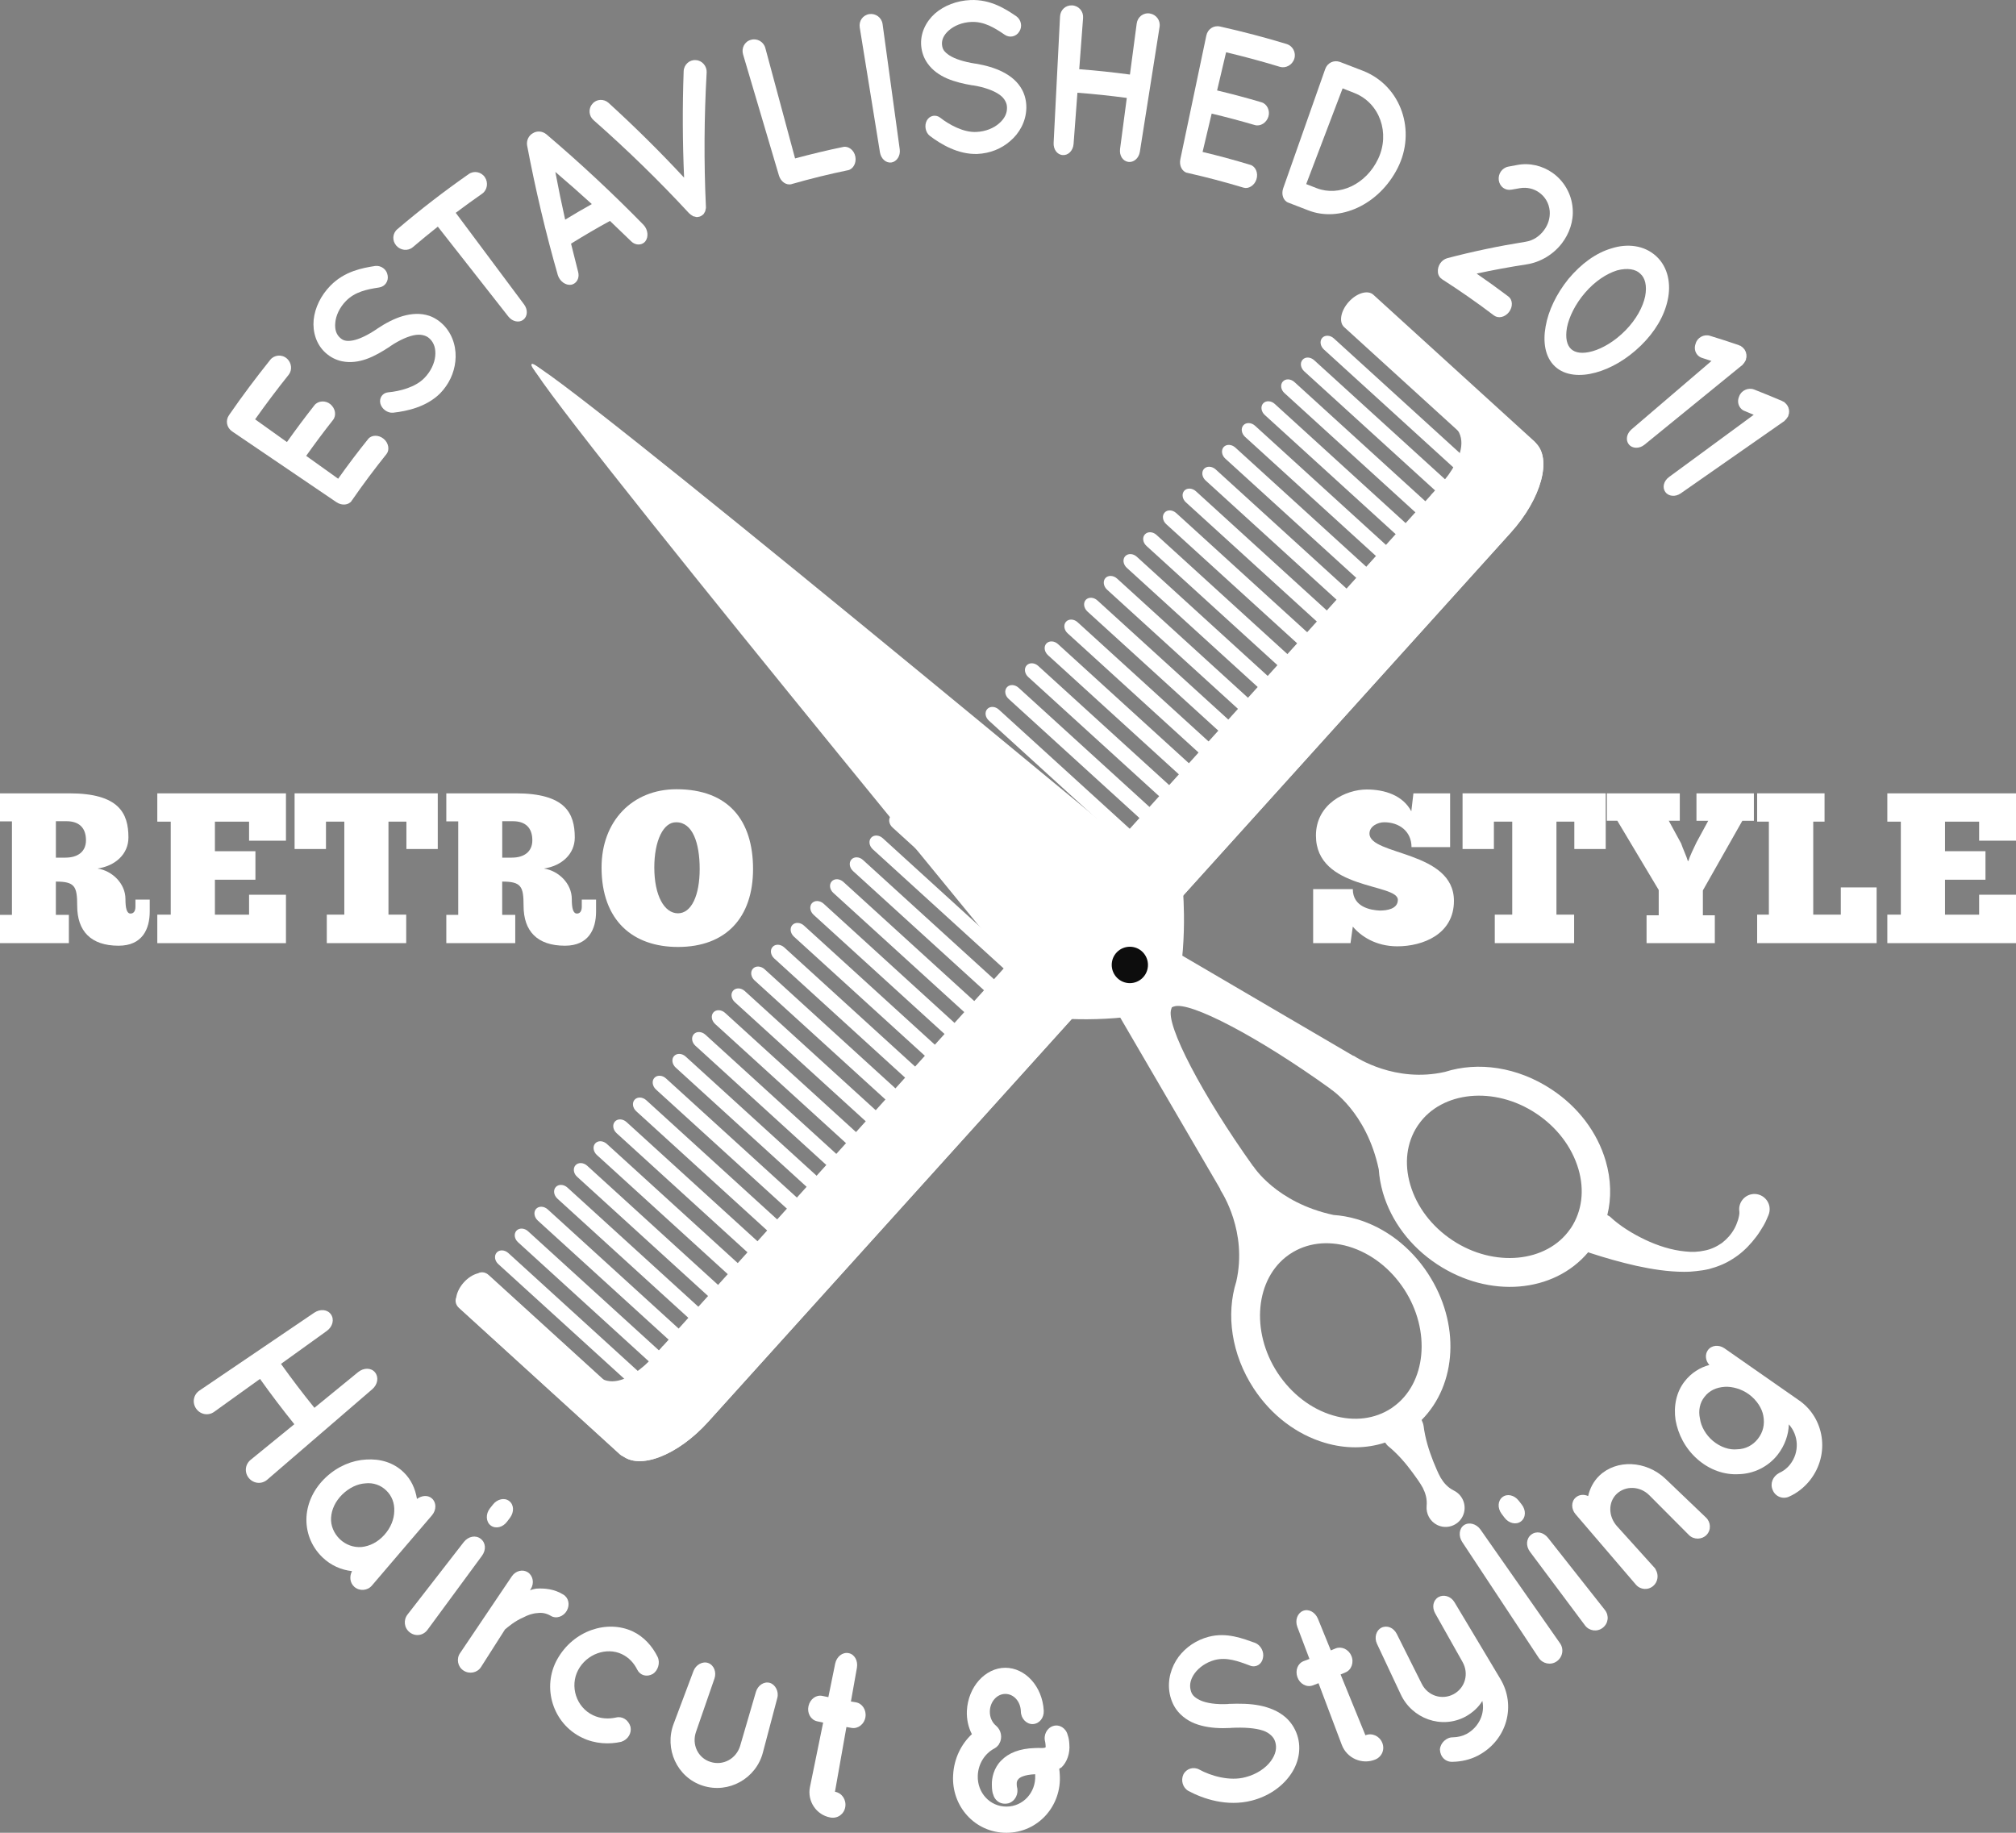 <svg xmlns="http://www.w3.org/2000/svg" width="110" height="100" viewBox="0 0 110 100" fill="none"><rect x="0" y="0" width="110" height="100" fill="#808080" stroke="none"/><path d="M49.773 43.954L58.558 51.955C58.759 52.135 59.043 52.149 59.194 51.983C59.346 51.815 59.305 51.53 59.104 51.349L50.319 43.349C50.118 43.168 49.834 43.156 49.685 43.322C49.534 43.49 49.572 43.773 49.773 43.954Z" fill="white"></path><path d="M48.698 45.148L57.483 53.146C57.682 53.329 57.968 53.341 58.119 53.173C58.268 53.006 58.228 52.724 58.029 52.541L49.244 44.543C49.04 44.36 48.759 44.348 48.61 44.516C48.456 44.681 48.497 44.965 48.698 45.148Z" fill="white"></path><path d="M47.623 46.338L56.408 54.339C56.609 54.52 56.893 54.531 57.044 54.366C57.195 54.197 57.155 53.915 56.954 53.736L48.169 45.736C47.968 45.552 47.684 45.538 47.533 45.707C47.381 45.875 47.423 46.155 47.623 46.338Z" fill="white"></path><path d="M46.547 47.529L55.333 55.527C55.534 55.708 55.818 55.722 55.967 55.556C56.118 55.388 56.078 55.105 55.879 54.924L47.09 46.924C46.892 46.74 46.608 46.729 46.457 46.895C46.308 47.063 46.346 47.346 46.547 47.529Z" fill="white"></path><path d="M45.471 48.72L54.258 56.721C54.456 56.902 54.743 56.916 54.892 56.748C55.043 56.582 55.002 56.299 54.802 56.116L46.017 48.118C45.814 47.934 45.532 47.923 45.381 48.091C45.23 48.258 45.268 48.538 45.471 48.72Z" fill="white"></path><path d="M44.393 49.913L53.182 57.914C53.381 58.094 53.664 58.106 53.816 57.94C53.967 57.772 53.924 57.489 53.726 57.309L44.941 49.308C44.74 49.125 44.457 49.113 44.303 49.279C44.154 49.447 44.193 49.73 44.393 49.913Z" fill="white"></path><path d="M43.319 51.104L52.108 59.102C52.306 59.285 52.593 59.297 52.742 59.129C52.893 58.963 52.852 58.683 52.652 58.497L43.865 50.499C43.666 50.318 43.38 50.307 43.231 50.474C43.082 50.638 43.12 50.921 43.319 51.104Z" fill="white"></path><path d="M42.245 52.295L51.029 60.296C51.23 60.477 51.514 60.49 51.665 60.324C51.814 60.158 51.773 59.875 51.575 59.692L42.791 51.691C42.59 51.51 42.304 51.496 42.155 51.667C42.006 51.828 42.042 52.112 42.245 52.295Z" fill="white"></path><path d="M41.168 53.488L49.957 61.487C50.156 61.667 50.44 61.681 50.591 61.513C50.742 61.345 50.702 61.062 50.503 60.882L41.717 52.881C41.513 52.7 41.232 52.686 41.081 52.854C40.929 53.022 40.968 53.305 41.168 53.488Z" fill="white"></path><path d="M40.095 54.678L48.881 62.676C49.078 62.857 49.364 62.871 49.515 62.705C49.666 62.536 49.626 62.255 49.425 62.071L40.638 54.073C40.437 53.892 40.156 53.881 40.005 54.049C39.853 54.212 39.894 54.497 40.095 54.678Z" fill="white"></path><path d="M39.019 55.87L47.804 63.868C48.005 64.049 48.289 64.063 48.44 63.898C48.591 63.729 48.551 63.444 48.35 63.263L39.563 55.265C39.364 55.084 39.081 55.07 38.929 55.236C38.778 55.405 38.819 55.687 39.019 55.87Z" fill="white"></path><path d="M37.944 57.058L46.73 65.061C46.931 65.242 47.215 65.256 47.366 65.088C47.518 64.922 47.477 64.637 47.276 64.456L38.49 56.455C38.289 56.274 38.007 56.26 37.856 56.428C37.705 56.597 37.743 56.877 37.944 57.058Z" fill="white"></path><path d="M36.868 58.249L45.655 66.252C45.856 66.433 46.14 66.445 46.291 66.279C46.44 66.111 46.4 65.83 46.201 65.647L37.414 57.649C37.213 57.465 36.932 57.454 36.778 57.62C36.629 57.785 36.67 58.068 36.868 58.249Z" fill="white"></path><path d="M35.792 59.445L44.579 67.443C44.78 67.624 45.064 67.638 45.215 67.472C45.366 67.304 45.326 67.019 45.125 66.838L36.338 58.84C36.138 58.657 35.854 58.645 35.703 58.813C35.554 58.978 35.593 59.261 35.792 59.445Z" fill="white"></path><path d="M34.718 60.633L43.502 68.634C43.703 68.814 43.989 68.828 44.138 68.663C44.289 68.495 44.249 68.209 44.048 68.029L35.261 60.028C35.06 59.847 34.779 59.836 34.628 60.001C34.476 60.169 34.517 60.452 34.718 60.633Z" fill="white"></path><path d="M33.641 61.826L42.428 69.826C42.629 70.007 42.912 70.019 43.064 69.851C43.212 69.685 43.172 69.402 42.974 69.221L34.187 61.223C33.986 61.04 33.702 61.026 33.553 61.194C33.402 61.36 33.44 61.64 33.641 61.826Z" fill="white"></path><path d="M32.566 63.017L41.352 71.016C41.553 71.199 41.837 71.211 41.986 71.045C42.14 70.879 42.099 70.594 41.898 70.413L33.112 62.415C32.911 62.232 32.629 62.218 32.478 62.386C32.327 62.553 32.368 62.834 32.566 63.017Z" fill="white"></path><path d="M31.491 64.208L40.278 72.209C40.479 72.39 40.763 72.404 40.911 72.236C41.063 72.068 41.022 71.787 40.824 71.604L32.037 63.603C31.836 63.422 31.552 63.411 31.401 63.579C31.252 63.745 31.29 64.028 31.491 64.208Z" fill="white"></path><path d="M30.415 65.401L39.202 73.399C39.4 73.582 39.686 73.594 39.835 73.426C39.986 73.258 39.948 72.977 39.748 72.794L30.961 64.796C30.76 64.613 30.476 64.601 30.325 64.769C30.174 64.935 30.214 65.218 30.415 65.401Z" fill="white"></path><path d="M29.341 66.593L38.127 74.591C38.328 74.774 38.612 74.783 38.763 74.62C38.912 74.451 38.872 74.169 38.673 73.986L29.887 65.988C29.686 65.804 29.404 65.793 29.251 65.959C29.102 66.126 29.143 66.409 29.341 66.593Z" fill="white"></path><path d="M28.267 67.78L37.053 75.783C37.252 75.964 37.538 75.978 37.687 75.81C37.838 75.642 37.8 75.359 37.599 75.178L28.81 67.177C28.612 66.997 28.328 66.985 28.176 67.153C28.028 67.319 28.066 67.6 28.267 67.78Z" fill="white"></path><path d="M27.19 68.973L35.977 76.972C36.175 77.155 36.461 77.169 36.61 77.001C36.761 76.832 36.721 76.552 36.522 76.371L27.736 68.368C27.535 68.187 27.251 68.174 27.102 68.342C26.951 68.512 26.989 68.79 27.19 68.973Z" fill="white"></path><path d="M26.114 70.165L34.901 78.166C35.099 78.347 35.383 78.361 35.535 78.193C35.686 78.027 35.645 77.744 35.447 77.563L26.658 69.563C26.457 69.382 26.175 69.368 26.024 69.536C25.875 69.701 25.913 69.981 26.114 70.165Z" fill="white"></path><path d="M25.039 71.358L33.823 79.356C34.024 79.537 34.31 79.551 34.459 79.385C34.613 79.217 34.57 78.932 34.371 78.751L25.582 70.753C25.384 70.57 25.1 70.558 24.949 70.726C24.8 70.892 24.838 71.175 25.039 71.358Z" fill="white"></path><path d="M72.236 19.068L81.02 27.069C81.221 27.25 81.505 27.261 81.656 27.096C81.807 26.928 81.767 26.645 81.566 26.464L72.779 18.463C72.581 18.282 72.297 18.269 72.146 18.434C71.995 18.601 72.036 18.884 72.236 19.068Z" fill="white"></path><path d="M71.162 20.259L79.949 28.257C80.148 28.44 80.434 28.452 80.583 28.286C80.734 28.12 80.694 27.835 80.495 27.652L71.706 19.654C71.505 19.471 71.224 19.459 71.075 19.627C70.921 19.793 70.962 20.076 71.162 20.259Z" fill="white"></path><path d="M70.086 21.449L78.871 29.45C79.072 29.631 79.355 29.645 79.507 29.477C79.658 29.311 79.615 29.026 79.417 28.847L70.63 20.846C70.429 20.663 70.145 20.649 69.994 20.82C69.845 20.988 69.885 21.268 70.086 21.449Z" fill="white"></path><path d="M69.009 22.641L77.796 30.642C77.997 30.822 78.281 30.836 78.432 30.669C78.581 30.504 78.541 30.221 78.342 30.04L69.555 22.039C69.357 21.856 69.071 21.845 68.922 22.01C68.77 22.176 68.811 22.459 69.009 22.641Z" fill="white"></path><path d="M67.933 23.834L76.72 31.832C76.921 32.015 77.205 32.025 77.356 31.859C77.505 31.693 77.467 31.41 77.266 31.227L68.479 23.229C68.278 23.046 67.995 23.036 67.846 23.201C67.694 23.368 67.735 23.651 67.933 23.834Z" fill="white"></path><path d="M66.857 25.024L75.643 33.022C75.844 33.203 76.128 33.219 76.279 33.051C76.43 32.883 76.388 32.598 76.189 32.417L67.403 24.419C67.202 24.238 66.918 24.224 66.767 24.392C66.618 24.56 66.658 24.843 66.857 25.024Z" fill="white"></path><path d="M65.783 26.216L74.57 34.216C74.768 34.397 75.055 34.411 75.206 34.243C75.355 34.075 75.317 33.792 75.116 33.611L66.329 25.61C66.128 25.43 65.844 25.418 65.693 25.584C65.544 25.751 65.582 26.034 65.783 26.216Z" fill="white"></path><path d="M64.708 27.409L73.495 35.409C73.695 35.59 73.979 35.602 74.128 35.436C74.279 35.268 74.239 34.985 74.038 34.804L65.254 26.804C65.053 26.623 64.769 26.609 64.618 26.775C64.467 26.943 64.507 27.228 64.708 27.409Z" fill="white"></path><path d="M63.633 28.599L72.422 36.597C72.62 36.778 72.904 36.792 73.055 36.624C73.204 36.459 73.166 36.173 72.968 35.992L64.179 27.994C63.978 27.813 63.694 27.797 63.545 27.968C63.394 28.133 63.433 28.414 63.633 28.599Z" fill="white"></path><path d="M62.557 29.788L71.344 37.789C71.543 37.972 71.829 37.984 71.98 37.818C72.129 37.65 72.089 37.367 71.89 37.186L63.103 29.186C62.903 29.002 62.619 28.991 62.468 29.159C62.316 29.326 62.357 29.606 62.557 29.788Z" fill="white"></path><path d="M61.482 30.981L70.269 38.982C70.47 39.163 70.751 39.174 70.905 39.007C71.056 38.842 71.013 38.559 70.815 38.378L62.028 30.377C61.827 30.194 61.544 30.183 61.392 30.351C61.243 30.518 61.282 30.798 61.482 30.981Z" fill="white"></path><path d="M60.406 32.174L69.19 40.172C69.393 40.353 69.677 40.367 69.826 40.199C69.977 40.033 69.937 39.748 69.736 39.567L60.952 31.569C60.751 31.386 60.467 31.376 60.316 31.54C60.167 31.708 60.206 31.991 60.406 32.174Z" fill="white"></path><path d="M59.332 33.363L68.119 41.362C68.317 41.545 68.601 41.559 68.755 41.391C68.906 41.225 68.863 40.94 68.667 40.759L59.878 32.761C59.677 32.577 59.393 32.566 59.242 32.731C59.093 32.898 59.134 33.179 59.332 33.363Z" fill="white"></path><path d="M58.256 34.556L67.042 42.557C67.241 42.738 67.525 42.749 67.676 42.581C67.827 42.416 67.787 42.133 67.588 41.952L58.799 33.951C58.601 33.768 58.315 33.757 58.166 33.923C58.014 34.09 58.055 34.376 58.256 34.556Z" fill="white"></path><path d="M57.181 35.747L65.965 43.745C66.166 43.928 66.453 43.94 66.601 43.774C66.752 43.606 66.712 43.323 66.514 43.14L57.727 35.142C57.526 34.958 57.242 34.949 57.091 35.115C56.941 35.281 56.98 35.563 57.181 35.747Z" fill="white"></path><path d="M56.103 36.938L64.891 44.939C65.09 45.12 65.374 45.133 65.525 44.965C65.676 44.8 65.635 44.514 65.437 44.331L56.648 36.333C56.45 36.152 56.166 36.141 56.016 36.307C55.864 36.476 55.905 36.756 56.103 36.938Z" fill="white"></path><path d="M55.03 38.129L63.818 46.132C64.016 46.31 64.302 46.324 64.451 46.158C64.603 45.989 64.562 45.707 64.364 45.526L55.576 37.523C55.375 37.343 55.093 37.329 54.942 37.497C54.791 37.667 54.831 37.948 55.03 38.129Z" fill="white"></path><path d="M53.958 39.319L62.743 47.32C62.944 47.501 63.226 47.515 63.377 47.347C63.528 47.181 63.488 46.898 63.287 46.717L54.501 38.717C54.303 38.533 54.017 38.522 53.868 38.688C53.716 38.856 53.755 39.136 53.958 39.319Z" fill="white"></path><path d="M52.879 40.513L61.664 48.512C61.865 48.693 62.151 48.709 62.3 48.538C62.451 48.373 62.411 48.092 62.21 47.907L53.427 39.908C53.224 39.725 52.942 39.714 52.791 39.884C52.637 40.046 52.68 40.329 52.879 40.513Z" fill="white"></path><path d="M51.802 41.703L60.59 49.704C60.791 49.885 61.072 49.899 61.224 49.731C61.375 49.562 61.334 49.28 61.134 49.099L52.348 41.098C52.147 40.917 51.863 40.904 51.714 41.072C51.563 41.24 51.601 41.523 51.802 41.703Z" fill="white"></path><path d="M50.73 42.897L59.516 50.895C59.714 51.076 59.998 51.09 60.149 50.919C60.3 50.753 60.26 50.473 60.062 50.29L51.274 42.289C51.073 42.106 50.789 42.097 50.64 42.262C50.489 42.431 50.527 42.713 50.73 42.897Z" fill="white"></path><path d="M35.236 74.477C33.564 76.329 32.968 78.525 33.909 79.383C34.847 80.236 36.968 79.428 38.641 77.576L82.439 29.051C84.11 27.199 84.705 24.999 83.767 24.146C82.827 23.29 80.708 24.1 79.035 25.951L35.236 74.477Z" fill="white"></path><path d="M73.34 17.846L82.126 25.846C82.427 26.117 83.026 25.944 83.463 25.454C83.905 24.968 84.017 24.352 83.721 24.079L74.934 16.081C74.634 15.808 74.035 15.982 73.595 16.468C73.152 16.958 73.042 17.574 73.34 17.846Z" fill="white"></path><path d="M25.051 71.346L33.838 79.346C34.138 79.618 34.737 79.442 35.177 78.957C35.616 78.468 35.731 77.852 35.432 77.58L26.645 69.579C26.347 69.306 25.748 69.482 25.308 69.969C24.869 70.457 24.753 71.075 25.051 71.346Z" fill="white"></path><path d="M78.083 27.005C78.083 27.005 80.756 24.526 79.311 23.209L80.073 22.366L82.634 24.698L79.439 28.237L78.083 27.005Z" fill="white"></path><path d="M36.183 73.424C36.183 73.424 33.99 76.343 32.543 75.025L31.783 75.868L34.344 78.2L37.538 74.659L36.183 73.424Z" fill="white"></path><path d="M83.767 24.146C84.705 25 84.11 27.201 82.44 29.052L38.641 77.576C36.969 79.429 34.847 80.237 33.909 79.383L83.767 24.146Z" fill="white"></path><path d="M29.014 19.874C28.414 20.177 42.359 33.277 61.649 52.649L61.16 51.117L64.541 48.533C64.541 48.533 29.505 19.411 29.014 19.874Z" fill="white"></path><path d="M66.596 64.903L66.578 64.91C66.682 65.071 68.073 67.197 67.457 69.92C66.889 71.72 67.183 73.886 68.411 75.765C69.366 77.217 70.743 78.267 72.299 78.725C73.43 79.06 74.56 79.043 75.579 78.709C75.629 78.768 75.665 78.837 75.728 78.889C76.267 79.329 76.698 79.833 77.085 80.361C77.279 80.628 77.473 80.889 77.631 81.174C77.776 81.466 77.879 81.78 77.841 82.172C77.806 82.588 78.019 83.005 78.414 83.203C78.927 83.459 79.552 83.25 79.807 82.734C80.062 82.218 79.85 81.594 79.341 81.335C78.989 81.161 78.775 80.907 78.608 80.629C78.45 80.346 78.331 80.04 78.204 79.737C77.965 79.128 77.764 78.496 77.676 77.801C77.66 77.687 77.615 77.582 77.568 77.477C79.498 75.537 79.698 72.204 77.911 69.481C76.957 68.025 75.58 66.975 74.025 66.517C73.603 66.393 73.177 66.32 72.76 66.291C69.626 65.617 68.389 63.636 68.389 63.636L68.384 63.645C65.598 59.747 63.592 55.911 63.907 55.06C64.89 52.411 64.543 48.535 64.543 48.535L59.313 52.418L66.596 64.903ZM76.611 70.338C78.096 72.604 77.826 75.493 76.003 76.775L75.924 76.832C75.021 77.428 73.891 77.57 72.734 77.228C71.535 76.875 70.462 76.048 69.709 74.905C68.224 72.637 68.494 69.75 70.317 68.468L70.4 68.412C71.299 67.816 72.432 67.675 73.588 68.013C74.787 68.371 75.861 69.195 76.611 70.338Z" fill="white"></path><path d="M95.597 65.156C95.143 65.229 94.832 65.659 94.906 66.113C94.922 66.211 94.877 66.415 94.831 66.569C94.777 66.732 94.714 66.897 94.63 67.044C94.463 67.348 94.229 67.605 93.959 67.816C93.68 68.011 93.359 68.167 93.015 68.232C92.845 68.268 92.665 68.294 92.501 68.301C92.42 68.308 92.303 68.301 92.206 68.301L91.94 68.28C91.2 68.21 90.459 67.969 89.762 67.641C89.077 67.315 88.378 66.885 87.851 66.387C87.808 66.349 87.747 66.33 87.7 66.299C87.932 65.366 87.907 64.354 87.612 63.342C87.156 61.781 86.108 60.396 84.663 59.443C82.794 58.205 80.64 57.911 78.843 58.484C76.135 59.099 74.016 57.705 73.854 57.598L73.85 57.614L61.887 50.607L60.947 51.947C47.205 37.201 29.32 19.266 29.017 19.87C28.555 20.364 57.553 55.553 57.553 55.553C57.553 55.553 61.415 55.902 64.05 54.917C64.899 54.598 68.716 56.613 72.597 59.411L72.591 59.416C72.591 59.416 74.563 60.656 75.23 63.803C75.259 64.224 75.334 64.649 75.457 65.078C75.916 66.638 76.961 68.021 78.406 68.976C81.263 70.865 84.783 70.552 86.659 68.322C86.673 68.324 86.682 68.338 86.695 68.34L86.726 68.352C87.627 68.648 88.433 68.872 89.289 69.067C90.141 69.252 91.002 69.39 91.893 69.393C92.012 69.395 92.103 69.386 92.243 69.383C92.349 69.374 92.439 69.369 92.558 69.354C92.803 69.329 93.024 69.295 93.252 69.241C93.701 69.121 94.145 68.949 94.544 68.687C94.948 68.437 95.303 68.114 95.61 67.749C95.766 67.563 95.913 67.376 96.039 67.172C96.174 66.958 96.291 66.784 96.413 66.49L96.493 66.302C96.552 66.164 96.574 66.008 96.55 65.847C96.475 65.395 96.051 65.084 95.597 65.156ZM79.262 67.678C78.121 66.925 77.301 65.844 76.949 64.638C76.608 63.481 76.748 62.344 77.343 61.436L77.4 61.355C78.673 59.526 81.55 59.25 83.807 60.746C84.949 61.5 85.768 62.578 86.124 63.785C86.463 64.941 86.32 66.077 85.727 66.986L85.668 67.067C84.393 68.897 81.518 69.17 79.262 67.678Z" fill="white"></path><path d="M62.711 51.58C63.3 52.169 63.302 53.129 62.711 53.718C62.125 54.309 61.174 54.309 60.585 53.716C59.997 53.127 59.997 52.169 60.583 51.58C61.172 50.993 62.125 50.993 62.711 51.58Z" fill="white"></path><path d="M62.348 51.946C62.734 52.335 62.734 52.965 62.346 53.352C61.961 53.739 61.336 53.739 60.951 53.352C60.563 52.962 60.563 52.335 60.946 51.948C61.334 51.559 61.963 51.559 62.348 51.946Z" fill="#0D0D0D"></path><path d="M3.782 43.286C6.483 43.286 7.008 44.362 7.008 45.695C7.008 46.605 6.287 47.248 5.32 47.389C6.122 47.507 6.845 48.208 6.845 49.051C6.845 49.554 6.916 49.845 7.122 49.845C7.298 49.845 7.39 49.705 7.39 49.471V49.084H8.17V49.73C8.17 50.697 7.764 51.6 6.47 51.6C4.947 51.6 4.212 50.792 4.212 49.424C4.212 48.36 4.086 48.101 3.048 48.101V49.915H3.758V51.459H0V49.915H0.652V44.817H0V43.287H3.782V43.286ZM3.049 46.794H3.572C4.248 46.794 4.691 46.466 4.691 45.848C4.691 45.159 4.307 44.807 3.631 44.807H3.049V46.794Z" fill="white"></path><path d="M15.603 43.286V45.87H13.59V44.831H11.726V46.444H13.937V47.999H11.726V49.906H13.59V48.819H15.603V51.461H8.583V49.905H9.316V44.831H8.583V43.287H15.603V43.286Z" fill="white"></path><path d="M23.886 46.324H22.175V44.83H21.196V49.904H22.164V51.459H17.831V49.904H18.787V44.83H17.786V46.324H16.074V43.286H23.886V46.324Z" fill="white"></path><path d="M28.138 43.286C30.839 43.286 31.362 44.362 31.362 45.695C31.362 46.605 30.641 47.248 29.676 47.389C30.478 47.507 31.199 48.208 31.199 49.051C31.199 49.554 31.27 49.845 31.479 49.845C31.652 49.845 31.744 49.705 31.744 49.471V49.084H32.524V49.73C32.524 50.697 32.118 51.6 30.826 51.6C29.301 51.6 28.568 50.792 28.568 49.424C28.568 48.36 28.44 48.101 27.402 48.101V49.915H28.114V51.459H24.352V49.915H25.003V44.817H24.352V43.287H28.138V43.286ZM27.404 46.794H27.93C28.604 46.794 29.046 46.466 29.046 45.848C29.046 45.159 28.662 44.807 27.986 44.807H27.404V46.794Z" fill="white"></path><path d="M32.823 47.331C32.823 44.806 34.498 43.062 36.91 43.062C39.762 43.062 41.089 44.78 41.089 47.412C41.089 50.056 39.621 51.668 36.991 51.668C34.557 51.668 32.823 50.253 32.823 47.331ZM38.177 47.412C38.177 45.999 37.794 44.865 36.898 44.865C36.188 44.851 35.701 45.882 35.701 47.331C35.701 48.863 36.246 49.832 36.992 49.832C37.724 49.832 38.177 48.863 38.177 47.412Z" fill="white"></path><path d="M71.65 48.511H73.814C73.814 49.495 74.793 49.659 75.283 49.682C75.69 49.682 76.272 49.59 76.272 49.096C76.272 48.186 71.802 48.571 71.802 45.589C71.802 43.86 73.431 43.076 74.572 43.076C75.55 43.076 76.54 43.39 77.006 44.267L77.121 43.286H79.123V46.22H77.017C77.017 45.353 76.341 44.864 75.525 44.864C75.189 44.864 74.723 45.075 74.723 45.481C74.723 46.686 79.332 46.405 79.332 49.154C79.332 50.976 77.632 51.633 76.246 51.633C75.069 51.633 74.255 51.083 73.814 50.557L73.689 51.458H71.65V48.511Z" fill="white"></path><path d="M87.612 46.324H85.901V44.83H84.925V49.904H85.89V51.459H81.56V49.904H82.513V44.83H81.512V46.324H79.802V43.286H87.613V46.324H87.612Z" fill="white"></path><path d="M92.134 46.97C92.182 46.735 92.437 46.245 92.565 45.965L93.208 44.782H92.565V43.287H95.698V44.782H95.069L92.915 48.582V49.939H93.567V51.461H89.842V49.939H90.505V48.559L88.246 44.78H87.676V43.286H91.656V44.78H91.053L91.729 46.021C91.799 46.244 92.042 46.771 92.091 46.969H92.134V46.97Z" fill="white"></path><path d="M99.554 43.286V44.83H98.937V49.904H100.441V48.419H102.395V51.459H95.876V49.904H96.516V44.83H95.876V43.286H99.554Z" fill="white"></path><path d="M110 43.286V45.869H107.988V44.831H106.126V46.443H108.335V47.999H106.126V49.906H107.988V48.818H110V51.46H102.979V49.904H103.716V44.831H102.979V43.287H110V43.286Z" fill="white"></path><path d="M10.7 76.855C10.928 77.183 11.367 77.264 11.687 77.031L14.187 75.236C14.787 76.078 15.412 76.903 16.06 77.708L13.676 79.651C13.367 79.905 13.326 80.339 13.579 80.647C13.836 80.955 14.279 80.996 14.579 80.737L20.314 75.797C20.617 75.536 20.672 75.134 20.461 74.877C20.251 74.619 19.846 74.617 19.539 74.866L17.156 76.813C16.524 76.034 15.916 75.233 15.332 74.416L17.832 72.618C18.156 72.385 18.249 71.987 18.059 71.718C17.872 71.442 17.473 71.403 17.144 71.625L10.882 75.872C10.554 76.097 10.475 76.525 10.7 76.855Z" fill="white"></path><path d="M23.57 82.678C23.82 82.384 23.815 81.973 23.567 81.759C23.349 81.562 23.017 81.591 22.751 81.784C22.661 81.233 22.437 80.727 22.027 80.332C21.476 79.796 20.745 79.585 19.977 79.635C19.217 79.675 18.437 79.995 17.787 80.599C17.149 81.195 16.77 81.965 16.723 82.765C16.68 83.561 16.962 84.359 17.591 84.968C18.053 85.414 18.619 85.659 19.207 85.724C19.058 86.004 19.085 86.36 19.335 86.582C19.616 86.828 20.049 86.796 20.291 86.513L21.925 84.6L23.57 82.678ZM19.726 84.408C19.289 84.444 18.856 84.282 18.541 83.978C18.216 83.662 18.035 83.235 18.065 82.803C18.092 82.354 18.302 81.91 18.676 81.541C19.064 81.166 19.51 80.96 19.936 80.935C20.369 80.885 20.779 81.032 21.079 81.327C21.374 81.607 21.537 82.013 21.512 82.46C21.502 82.887 21.327 83.352 20.966 83.752C20.615 84.143 20.168 84.365 19.726 84.408Z" fill="white"></path><path d="M27.833 82.805C28.06 82.493 28.045 82.097 27.781 81.897C27.528 81.7 27.134 81.788 26.896 82.092L26.729 82.303C26.493 82.609 26.509 83.025 26.772 83.231C27.049 83.438 27.444 83.331 27.671 83.02L27.833 82.805ZM26.225 83.957C25.956 83.748 25.56 83.817 25.305 84.138L22.235 88.093C21.998 88.399 22.052 88.831 22.361 89.067C22.678 89.309 23.098 89.236 23.326 88.926L26.294 84.892C26.539 84.562 26.504 84.168 26.225 83.957Z" fill="white"></path><path d="M30.739 87.005C30.259 86.704 29.725 86.647 29.256 86.679C29.152 86.693 29.022 86.729 28.916 86.767L28.963 86.694C29.164 86.379 29.083 85.975 28.8 85.787C28.526 85.611 28.14 85.696 27.928 86.006L25.099 90.203C24.891 90.509 24.973 90.944 25.286 91.145C25.606 91.361 26.043 91.274 26.244 90.96L27.556 88.903C27.703 88.782 28.086 88.449 28.543 88.255C28.794 88.121 29.059 88.028 29.328 88.012C29.585 87.976 29.824 88.028 30.054 88.164C30.354 88.347 30.749 88.198 30.924 87.888C31.11 87.565 31.028 87.18 30.739 87.005Z" fill="white"></path><path d="M31.773 94.817C32.469 95.152 33.245 95.186 33.901 95.035C34.273 94.913 34.476 94.555 34.402 94.216C34.292 93.835 33.943 93.622 33.605 93.713C33.21 93.798 32.765 93.782 32.358 93.586C31.434 93.147 31.083 92.002 31.542 91.128C32.002 90.249 33.089 89.853 33.934 90.254C34.322 90.441 34.592 90.743 34.768 91.096C34.924 91.413 35.289 91.524 35.627 91.329C35.909 91.142 36.034 90.721 35.882 90.403C35.593 89.817 35.134 89.303 34.522 89.011C33.122 88.363 31.29 88.963 30.412 90.521C29.548 92.052 30.153 94.048 31.773 94.817Z" fill="white"></path><path d="M41.629 95.61L42.414 92.639C42.507 92.29 42.303 91.908 42.002 91.82C41.675 91.729 41.347 91.967 41.245 92.314L40.384 95.261C40.169 95.963 39.453 96.357 38.759 96.131C38.076 95.913 37.735 95.178 37.979 94.487L38.984 91.584C39.103 91.243 38.961 90.855 38.644 90.738C38.337 90.625 37.969 90.833 37.841 91.168L36.761 94.043C36.234 95.409 36.937 96.979 38.343 97.43C39.763 97.888 41.266 97.033 41.629 95.61Z" fill="white"></path><path d="M46.709 92.884L46.429 92.837L46.756 91.001C46.824 90.609 46.626 90.257 46.298 90.197C45.976 90.134 45.651 90.383 45.57 90.772L45.198 92.599L44.876 92.533C44.535 92.457 44.202 92.701 44.114 93.088C44.029 93.466 44.232 93.837 44.583 93.917L44.914 93.987L44.195 97.5C44.035 98.265 44.535 99.028 45.311 99.167C45.703 99.237 46.057 98.982 46.122 98.59C46.184 98.193 45.94 97.829 45.559 97.761L46.184 94.229L46.47 94.279C46.817 94.338 47.165 94.07 47.222 93.685C47.283 93.295 47.042 92.941 46.709 92.884Z" fill="white"></path><path d="M58.257 94.664C58.158 94.282 57.799 94.066 57.461 94.175C57.123 94.282 56.919 94.667 57.03 95.047C57.046 95.135 57.049 95.201 57.051 95.237L57.056 95.33C57.044 95.341 57.044 95.341 57.022 95.354C56.975 95.37 56.939 95.373 56.894 95.373L56.847 95.375C56.719 95.368 56.587 95.373 56.457 95.377C55.637 95.404 55.031 95.64 54.625 96.064C54.216 96.472 54.114 97.023 54.119 97.358C54.117 97.653 54.162 97.861 54.188 97.897C54.271 98.221 54.533 98.418 54.843 98.415C54.904 98.415 54.978 98.402 55.03 98.39C55.402 98.271 55.593 97.87 55.489 97.497C55.489 97.486 55.476 97.431 55.476 97.357C55.473 97.239 55.485 97.162 55.568 97.072C55.627 96.993 55.854 96.834 56.482 96.805L56.484 96.882C56.52 97.806 55.821 98.569 54.917 98.571C54.013 98.573 53.321 97.817 53.351 96.891C53.369 96.235 53.743 95.671 54.25 95.404L54.309 95.368C54.332 95.352 54.332 95.352 54.342 95.341C54.356 95.341 54.366 95.33 54.378 95.315C54.425 95.265 54.473 95.227 54.508 95.174C54.508 95.151 54.52 95.136 54.52 95.125H54.532C54.709 94.806 54.626 94.405 54.363 94.172C54.148 94.001 54.004 93.719 54.009 93.383C54.018 92.842 54.403 92.424 54.851 92.424C55.315 92.421 55.688 92.84 55.701 93.379C55.708 93.775 56.012 94.08 56.353 94.07C56.709 94.053 56.968 93.737 56.951 93.341C56.878 92.011 55.942 90.996 54.849 90.996C53.765 91.003 52.822 92.024 52.756 93.348C52.738 93.809 52.834 94.24 53.029 94.62C52.454 95.152 52.055 95.943 52.007 96.841C51.899 98.546 53.197 100.005 54.919 100C56.642 99.998 57.943 98.525 57.824 96.819C57.817 96.72 57.813 96.615 57.795 96.513C57.829 96.487 57.864 96.459 57.921 96.43C58.219 96.152 58.395 95.648 58.347 95.162C58.337 94.992 58.316 94.827 58.257 94.664Z" fill="white"></path><path d="M64.846 97.718C65.653 98.15 66.947 98.589 68.297 98.245C69.181 98.019 69.913 97.52 70.369 96.893C70.838 96.264 71.038 95.447 70.779 94.665C70.655 94.287 70.429 93.957 70.166 93.719C69.757 93.356 69.253 93.161 68.723 93.054C68.205 92.952 67.637 92.945 67.034 92.968L67.011 92.975C66.376 93.009 65.824 92.93 65.483 92.769C65.315 92.69 65.19 92.6 65.112 92.513C65.035 92.427 64.99 92.327 64.958 92.18C64.899 91.915 64.958 91.612 65.19 91.292C65.424 90.977 65.808 90.699 66.283 90.572C66.928 90.407 67.543 90.627 68.215 90.883C68.53 91.001 68.847 90.809 68.911 90.465C68.99 90.127 68.788 89.763 68.488 89.64C67.827 89.407 66.936 89.047 65.954 89.305C65.285 89.479 64.712 89.864 64.308 90.398C63.918 90.93 63.677 91.657 63.824 92.415C63.899 92.793 64.053 93.128 64.283 93.398C64.621 93.79 65.063 94.028 65.548 94.152C66.035 94.281 66.576 94.311 67.147 94.281L67.167 94.276C67.882 94.238 68.499 94.287 68.903 94.421C69.113 94.49 69.253 94.587 69.359 94.687C69.468 94.792 69.534 94.887 69.584 95.05C69.676 95.359 69.618 95.711 69.341 96.088C69.064 96.466 68.572 96.808 67.964 96.964C67.105 97.204 66.057 96.893 65.433 96.548C65.119 96.38 64.735 96.496 64.572 96.814C64.418 97.133 64.533 97.546 64.846 97.718Z" fill="white"></path><path d="M72.876 89.941L72.614 90.049L71.913 88.327C71.762 87.961 71.408 87.768 71.1 87.89C70.793 88.016 70.648 88.395 70.788 88.769L71.448 90.514L71.141 90.63C70.812 90.751 70.659 91.133 70.791 91.509C70.919 91.874 71.29 92.082 71.628 91.96L71.943 91.838L73.21 95.195C73.483 95.929 74.313 96.302 75.041 96.003C75.408 95.849 75.573 95.448 75.417 95.079C75.261 94.715 74.859 94.533 74.502 94.68L73.147 91.362L73.417 91.248C73.741 91.117 73.89 90.695 73.734 90.345C73.58 89.977 73.19 89.814 72.876 89.941Z" fill="white"></path><path d="M78.485 87.142C78.192 87.314 78.12 87.695 78.309 88.03L79.797 90.672C80.166 91.32 79.944 92.097 79.312 92.438C78.681 92.773 77.903 92.535 77.572 91.865L76.215 89.155C76.041 88.808 75.687 88.659 75.372 88.811C75.1 88.946 74.968 89.333 75.131 89.685L76.42 92.428C77.035 93.773 78.65 94.364 79.963 93.662C80.337 93.455 80.673 93.159 80.881 92.804C81.037 93.486 80.701 94.234 80.024 94.606C79.792 94.728 79.542 94.785 79.27 94.792C78.918 94.787 78.584 95.106 78.567 95.46C78.583 95.854 78.871 96.155 79.274 96.127C79.716 96.12 80.218 96.014 80.643 95.788C82.235 94.952 82.748 93.051 81.851 91.581L80.915 90.014L79.357 87.413C79.159 87.086 78.766 86.98 78.485 87.142Z" fill="white"></path><path d="M79.783 84.134L83.96 90.458C84.172 90.779 84.618 90.872 84.936 90.65C85.265 90.422 85.344 89.978 85.121 89.661L80.779 83.454C80.556 83.139 80.152 83.031 79.88 83.216C79.615 83.396 79.568 83.812 79.783 84.134Z" fill="white"></path><path d="M82.863 81.876C82.624 81.573 82.236 81.482 81.977 81.686C81.722 81.886 81.7 82.284 81.931 82.594L82.092 82.808C82.322 83.117 82.728 83.214 82.993 83.008C83.263 82.799 83.268 82.388 83.027 82.086L82.863 81.876ZM83.547 83.734C83.28 83.942 83.238 84.34 83.484 84.671L86.482 88.683C86.712 88.992 87.145 89.054 87.45 88.816C87.765 88.572 87.807 88.146 87.569 87.843L84.466 83.91C84.212 83.591 83.824 83.518 83.547 83.734Z" fill="white"></path><path d="M87.267 80.514C86.948 80.82 86.747 81.218 86.654 81.628C86.416 81.517 86.154 81.549 85.976 81.707C85.721 81.931 85.725 82.337 85.967 82.617L87.26 84.127L89.257 86.457C89.498 86.743 89.924 86.781 90.213 86.526C90.466 86.305 90.508 85.928 90.35 85.659C90.334 85.604 90.31 85.575 90.282 85.547L88.227 83.27C87.749 82.735 87.742 81.961 88.21 81.512C88.691 81.054 89.48 81.073 89.991 81.582L92.155 83.755C92.42 84.021 92.861 84.009 93.113 83.751C93.375 83.484 93.352 83.053 93.084 82.8L90.866 80.679C89.81 79.688 88.209 79.615 87.267 80.514Z" fill="white"></path><path d="M96.183 75.026L94.09 73.565C93.785 73.354 93.382 73.394 93.188 73.667C93.017 73.907 93.055 74.245 93.269 74.475C92.758 74.611 92.282 74.905 91.921 75.37C91.459 75.957 91.312 76.731 91.424 77.48C91.562 78.254 91.943 79.019 92.608 79.608C93.279 80.204 94.095 80.482 94.878 80.434C95.689 80.411 96.474 80.038 96.999 79.368C97.387 78.867 97.592 78.277 97.605 77.715C98.139 78.311 98.201 79.225 97.675 79.9C97.507 80.118 97.299 80.269 97.072 80.371C96.727 80.558 96.566 80.948 96.727 81.304C96.873 81.668 97.297 81.822 97.637 81.65C98.059 81.463 98.458 81.146 98.765 80.757C99.876 79.332 99.536 77.345 98.15 76.398L96.194 75.033L96.183 75.026ZM96.213 77.247C96.299 77.715 96.206 78.135 95.913 78.51C95.641 78.855 95.244 79.069 94.784 79.076C94.37 79.124 93.871 78.96 93.459 78.615C93.067 78.284 92.814 77.824 92.756 77.406C92.659 76.962 92.747 76.538 93 76.22C93.27 75.868 93.643 75.699 94.114 75.667C94.515 75.646 95.02 75.778 95.433 76.081C95.866 76.403 96.143 76.848 96.213 77.247Z" fill="white"></path><path d="M19.192 27.321L19.187 27.307C19.187 27.307 19.197 27.312 19.208 27.295C19.804 26.431 20.435 25.59 21.093 24.768C21.266 24.549 21.206 24.166 20.935 23.944C20.66 23.713 20.268 23.724 20.088 23.953C19.52 24.659 18.974 25.382 18.451 26.12L16.706 24.873C17.177 24.21 17.664 23.555 18.169 22.916C18.366 22.669 18.304 22.282 18.023 22.051C17.761 21.836 17.36 21.857 17.157 22.11C16.641 22.767 16.138 23.438 15.656 24.12L13.92 22.88C14.506 22.051 15.119 21.239 15.752 20.446C15.956 20.19 15.92 19.783 15.639 19.55C15.365 19.319 14.954 19.369 14.747 19.631C13.969 20.605 13.221 21.6 12.513 22.626L12.501 22.646L12.494 22.655C12.291 22.95 12.368 23.334 12.665 23.538L18.358 27.401C18.649 27.597 19.021 27.568 19.192 27.321Z" fill="white"></path><path d="M21.445 22.518C22.213 22.435 23.268 22.203 24.012 21.466C24.493 20.972 24.777 20.361 24.845 19.72C24.917 19.077 24.759 18.355 24.261 17.798C24.019 17.532 23.717 17.33 23.413 17.228C22.947 17.074 22.458 17.108 21.982 17.244C21.521 17.378 21.051 17.622 20.582 17.935L20.566 17.949C20.072 18.284 19.604 18.508 19.256 18.574C19.085 18.607 18.941 18.607 18.835 18.583C18.729 18.56 18.646 18.515 18.542 18.417C18.362 18.252 18.256 17.99 18.294 17.609C18.327 17.222 18.523 16.783 18.88 16.419C19.365 15.925 20.008 15.787 20.69 15.685C21.009 15.635 21.215 15.339 21.149 15.015C21.099 14.696 20.792 14.474 20.473 14.512C19.789 14.619 18.815 14.788 18.034 15.581C17.506 16.12 17.182 16.79 17.114 17.453C17.053 18.114 17.256 18.805 17.781 19.266C18.043 19.499 18.347 19.646 18.663 19.712C19.125 19.805 19.576 19.739 20.004 19.586C20.432 19.432 20.854 19.187 21.276 18.907L21.29 18.893C21.817 18.537 22.325 18.32 22.697 18.272C22.891 18.248 23.037 18.27 23.163 18.311C23.284 18.351 23.381 18.408 23.485 18.519C23.686 18.73 23.787 19.035 23.747 19.432C23.707 19.828 23.506 20.265 23.158 20.622C22.671 21.133 21.794 21.351 21.184 21.406C20.879 21.431 20.678 21.709 20.753 22.017C20.831 22.314 21.142 22.546 21.445 22.518Z" fill="white"></path><path d="M26.457 9.67C26.257 9.371 25.858 9.299 25.576 9.498C24.232 10.437 22.931 11.439 21.685 12.501C21.41 12.731 21.387 13.128 21.622 13.401C21.851 13.665 22.25 13.714 22.518 13.492C22.967 13.107 23.427 12.736 23.889 12.366L27.737 17.27C27.96 17.555 28.324 17.623 28.553 17.446C28.79 17.263 28.811 16.897 28.594 16.608L24.867 11.612C25.343 11.253 25.825 10.906 26.314 10.564C26.589 10.368 26.654 9.964 26.457 9.67Z" fill="white"></path><path d="M34.431 13.159C34.621 13.351 34.871 13.383 35.06 13.29C35.122 13.259 35.176 13.216 35.209 13.172C35.399 12.927 35.356 12.531 35.117 12.273C33.438 10.556 31.666 8.902 29.805 7.321C29.588 7.15 29.3 7.127 29.075 7.269C28.852 7.389 28.717 7.659 28.76 7.932C29.216 10.336 29.774 12.698 30.437 15.011C30.543 15.349 30.865 15.584 31.17 15.536C31.231 15.523 31.288 15.503 31.343 15.463C31.521 15.345 31.613 15.11 31.548 14.846L31.158 13.295C31.854 12.862 32.563 12.446 33.282 12.054L34.431 13.159ZM30.837 11.986C30.643 11.121 30.466 10.256 30.301 9.38C30.977 9.957 31.64 10.539 32.292 11.135C31.802 11.409 31.317 11.691 30.837 11.986Z" fill="white"></path><path d="M37.891 11.812L37.998 11.844L38.007 11.839C38.007 11.839 38.016 11.834 38.02 11.848C38.039 11.837 38.079 11.834 38.101 11.837L38.117 11.83C38.151 11.83 38.186 11.813 38.214 11.803C38.239 11.791 38.266 11.78 38.298 11.755L38.316 11.746C38.339 11.725 38.352 11.706 38.38 11.694C38.384 11.68 38.384 11.68 38.393 11.675C38.416 11.655 38.429 11.612 38.441 11.592L38.457 11.573L38.488 11.497C38.493 11.483 38.493 11.483 38.493 11.459C38.493 11.434 38.511 11.402 38.511 11.375C38.52 11.373 38.52 11.373 38.516 11.361C38.525 11.332 38.516 11.285 38.516 11.259C38.405 8.846 38.419 6.405 38.558 3.948C38.575 3.611 38.31 3.293 37.963 3.281C37.622 3.249 37.318 3.528 37.303 3.881C37.232 5.833 37.242 7.768 37.327 9.693C36.019 8.285 34.645 6.926 33.206 5.613C32.944 5.378 32.544 5.399 32.327 5.663C32.086 5.926 32.129 6.337 32.391 6.559C34.23 8.178 35.971 9.875 37.607 11.644C37.634 11.658 37.671 11.692 37.688 11.71C37.693 11.722 37.702 11.72 37.702 11.72C37.72 11.736 37.747 11.748 37.775 11.762C37.784 11.783 37.795 11.779 37.799 11.791C37.832 11.801 37.855 11.803 37.882 11.817L37.891 11.812Z" fill="white"></path><path d="M43.195 10.046L43.206 10.043L43.223 10.036C44.23 9.749 45.247 9.497 46.273 9.287C46.548 9.231 46.739 8.893 46.672 8.549C46.607 8.193 46.296 7.958 46.012 8.017C45.128 8.198 44.252 8.411 43.382 8.644L41.759 2.618C41.667 2.278 41.312 2.072 40.97 2.174C40.624 2.266 40.444 2.631 40.544 2.966L42.502 9.577C42.603 9.915 42.906 10.126 43.195 10.046Z" fill="white"></path><path d="M48.013 8.312C48.072 8.667 48.346 8.907 48.642 8.865C48.928 8.817 49.141 8.506 49.093 8.149L48.157 1.315C48.11 0.957 47.776 0.717 47.434 0.769C47.079 0.823 46.852 1.144 46.911 1.503L48.013 8.312Z" fill="white"></path><path d="M50.733 7.413C51.355 7.882 52.281 8.434 53.327 8.4C54.015 8.368 54.639 8.119 55.122 7.694C55.614 7.278 55.987 6.637 56.001 5.889C56.008 5.526 55.92 5.176 55.767 4.895C55.533 4.458 55.152 4.148 54.712 3.924C54.282 3.705 53.772 3.561 53.218 3.469H53.197C52.608 3.376 52.113 3.219 51.815 3.029C51.666 2.934 51.56 2.834 51.5 2.749C51.439 2.656 51.41 2.566 51.398 2.425C51.38 2.181 51.482 1.916 51.768 1.663C52.054 1.409 52.496 1.216 53.003 1.197C53.691 1.168 54.254 1.507 54.824 1.898C55.092 2.081 55.446 2.002 55.614 1.726C55.796 1.457 55.722 1.083 55.462 0.893C54.89 0.503 54.062 -0.043 52.953 0.003C52.203 0.034 51.51 0.306 51.008 0.743C50.517 1.187 50.197 1.826 50.266 2.525C50.3 2.874 50.42 3.188 50.607 3.453C50.881 3.843 51.259 4.099 51.675 4.282C52.094 4.461 52.565 4.574 53.066 4.658L53.087 4.656C53.714 4.755 54.232 4.948 54.537 5.166C54.695 5.279 54.789 5.396 54.851 5.512C54.914 5.63 54.945 5.734 54.945 5.885C54.95 6.178 54.817 6.472 54.517 6.73C54.219 6.995 53.775 7.177 53.278 7.199C52.575 7.239 51.785 6.8 51.303 6.422C51.062 6.234 50.726 6.296 50.572 6.572C50.423 6.845 50.494 7.225 50.733 7.413Z" fill="white"></path><path d="M57.989 8.461C58.287 8.484 58.55 8.219 58.578 7.858L58.788 5.06C59.69 5.128 60.587 5.223 61.482 5.343L61.115 8.123C61.068 8.485 61.261 8.786 61.559 8.833C61.857 8.878 62.139 8.636 62.195 8.281L63.271 1.467C63.327 1.11 63.086 0.79 62.734 0.735C62.38 0.681 62.069 0.928 62.022 1.286L61.653 4.068C60.733 3.944 59.811 3.846 58.887 3.776L59.097 0.977C59.124 0.617 58.861 0.317 58.504 0.294C58.145 0.274 57.857 0.538 57.839 0.9L57.49 7.789C57.469 8.152 57.687 8.446 57.989 8.461Z" fill="white"></path><path d="M64.789 9.435L64.803 9.425C64.803 9.425 64.801 9.435 64.819 9.439C65.841 9.67 66.853 9.938 67.856 10.24C68.124 10.321 68.451 10.12 68.556 9.785C68.667 9.438 68.507 9.081 68.228 8.996C67.367 8.736 66.494 8.498 65.617 8.29L66.113 6.198C66.903 6.386 67.686 6.595 68.466 6.823C68.766 6.911 69.102 6.707 69.209 6.362C69.31 6.038 69.138 5.671 68.83 5.58C68.028 5.343 67.22 5.127 66.409 4.935L66.9 2.852C67.887 3.087 68.866 3.35 69.838 3.647C70.149 3.74 70.512 3.552 70.622 3.205C70.731 2.861 70.53 2.502 70.21 2.404C69.02 2.041 67.817 1.727 66.604 1.454L66.581 1.449L66.569 1.447C66.222 1.368 65.893 1.587 65.821 1.943L64.403 8.692C64.33 9.034 64.498 9.37 64.789 9.435Z" fill="white"></path><path d="M70.304 11.06L71.373 11.473C73.081 12.15 75.239 11.188 76.262 9.167C77.276 7.167 76.479 4.704 74.384 3.869L73.114 3.38C72.778 3.258 72.426 3.428 72.307 3.77L70.015 10.274C69.9 10.603 70.02 10.961 70.304 11.06ZM73.258 4.821L73.906 5.077C75.297 5.63 75.852 7.276 75.2 8.659C74.54 10.067 73.065 10.737 71.848 10.269L71.271 10.045L73.258 4.821Z" fill="white"></path><path d="M82.297 16.173C81.731 15.745 81.154 15.329 80.57 14.928C81.463 14.733 82.372 14.568 83.295 14.425C84.055 14.309 84.757 13.879 85.218 13.28C85.624 12.752 85.871 12.071 85.809 11.365C85.75 10.559 85.315 9.85 84.7 9.422C84.163 9.047 83.463 8.866 82.77 9.004L82.299 9.092C81.95 9.16 81.731 9.493 81.779 9.839C81.833 10.188 82.131 10.414 82.479 10.347L82.943 10.266C83.317 10.205 83.678 10.293 83.965 10.492C84.289 10.713 84.519 11.072 84.558 11.513C84.585 11.896 84.475 12.249 84.253 12.551C84.005 12.89 83.658 13.128 83.232 13.192C81.771 13.425 80.346 13.724 78.965 14.088C78.65 14.176 78.426 14.506 78.457 14.844C78.466 15.015 78.561 15.154 78.682 15.233L78.691 15.238L78.698 15.245C79.663 15.865 80.605 16.52 81.518 17.214C81.759 17.39 82.113 17.311 82.334 17.029C82.557 16.739 82.545 16.359 82.297 16.173Z" fill="white"></path><path d="M84.335 17.81C84.184 18.645 84.29 19.48 84.851 19.999C85.401 20.507 86.241 20.553 87.06 20.33C87.89 20.106 88.763 19.603 89.526 18.861C90.295 18.113 90.808 17.251 90.993 16.379C91.187 15.517 91.027 14.584 90.373 13.982C89.702 13.364 88.775 13.283 87.935 13.55C87.076 13.799 86.269 14.395 85.581 15.217C84.916 16.043 84.484 16.953 84.335 17.81ZM86.903 19.161C86.347 19.32 85.954 19.256 85.725 19.045C85.498 18.834 85.397 18.443 85.501 17.863C85.611 17.307 85.942 16.602 86.484 15.975C87.03 15.338 87.674 14.925 88.236 14.752C88.811 14.602 89.25 14.688 89.499 14.933C89.762 15.161 89.875 15.586 89.766 16.166C89.645 16.743 89.284 17.423 88.695 18.023C88.117 18.615 87.448 19.005 86.903 19.161Z" fill="white"></path><path d="M95.087 19.91C95.089 19.877 95.108 19.863 95.134 19.84C95.144 19.835 95.154 19.811 95.172 19.797C95.175 19.778 95.192 19.763 95.204 19.74C95.222 19.724 95.224 19.706 95.235 19.685C95.244 19.678 95.244 19.661 95.253 19.656L95.265 19.631L95.272 19.565C95.283 19.542 95.285 19.524 95.288 19.508C95.29 19.492 95.299 19.468 95.292 19.442V19.385C95.285 19.36 95.288 19.342 95.29 19.326C95.276 19.31 95.276 19.292 95.272 19.251C95.274 19.235 95.258 19.217 95.253 19.208C95.246 19.181 95.246 19.167 95.227 19.14C95.22 19.13 95.204 19.113 95.207 19.094L95.155 19.033L95.148 19.023L95.125 18.998C95.111 18.977 95.089 18.953 95.064 18.941C95.057 18.932 95.043 18.915 95.028 18.915L94.974 18.869C94.948 18.86 94.924 18.865 94.908 18.849C94.892 18.846 94.877 18.825 94.861 18.825C94.343 18.647 93.822 18.481 93.303 18.322C92.976 18.218 92.606 18.417 92.518 18.755C92.435 18.978 92.48 19.203 92.617 19.363C92.683 19.436 92.773 19.503 92.892 19.535L93.383 19.696L89.022 23.427C88.749 23.663 88.688 24.021 88.88 24.254C89.064 24.477 89.441 24.496 89.722 24.27L95.056 19.925L95.087 19.91Z" fill="white"></path><path d="M97.373 22.969C97.38 22.938 97.4 22.921 97.43 22.901C97.436 22.894 97.45 22.874 97.47 22.86C97.472 22.841 97.492 22.831 97.503 22.808C97.522 22.794 97.526 22.779 97.537 22.756C97.546 22.749 97.551 22.733 97.56 22.727L97.574 22.702L97.585 22.639C97.597 22.618 97.602 22.6 97.604 22.584C97.606 22.568 97.62 22.546 97.615 22.52L97.618 22.461C97.615 22.435 97.618 22.421 97.62 22.404C97.606 22.385 97.611 22.369 97.608 22.326C97.611 22.312 97.597 22.292 97.59 22.283C97.588 22.256 97.59 22.24 97.569 22.21C97.562 22.203 97.55 22.183 97.553 22.167L97.506 22.101L97.499 22.091L97.478 22.062C97.466 22.044 97.445 22.017 97.421 22.006C97.417 21.994 97.403 21.977 97.388 21.974L97.336 21.922C97.313 21.913 97.289 21.918 97.273 21.899C97.256 21.894 97.244 21.876 97.228 21.873C96.725 21.656 96.218 21.453 95.712 21.253C95.392 21.129 95.009 21.301 94.894 21.627C94.797 21.847 94.826 22.073 94.953 22.242C95.011 22.321 95.097 22.396 95.212 22.432L95.69 22.632L91.067 26.028C90.776 26.242 90.69 26.596 90.864 26.843C91.031 27.081 91.405 27.128 91.703 26.922L97.345 22.984L97.373 22.969Z" fill="white"></path></svg>